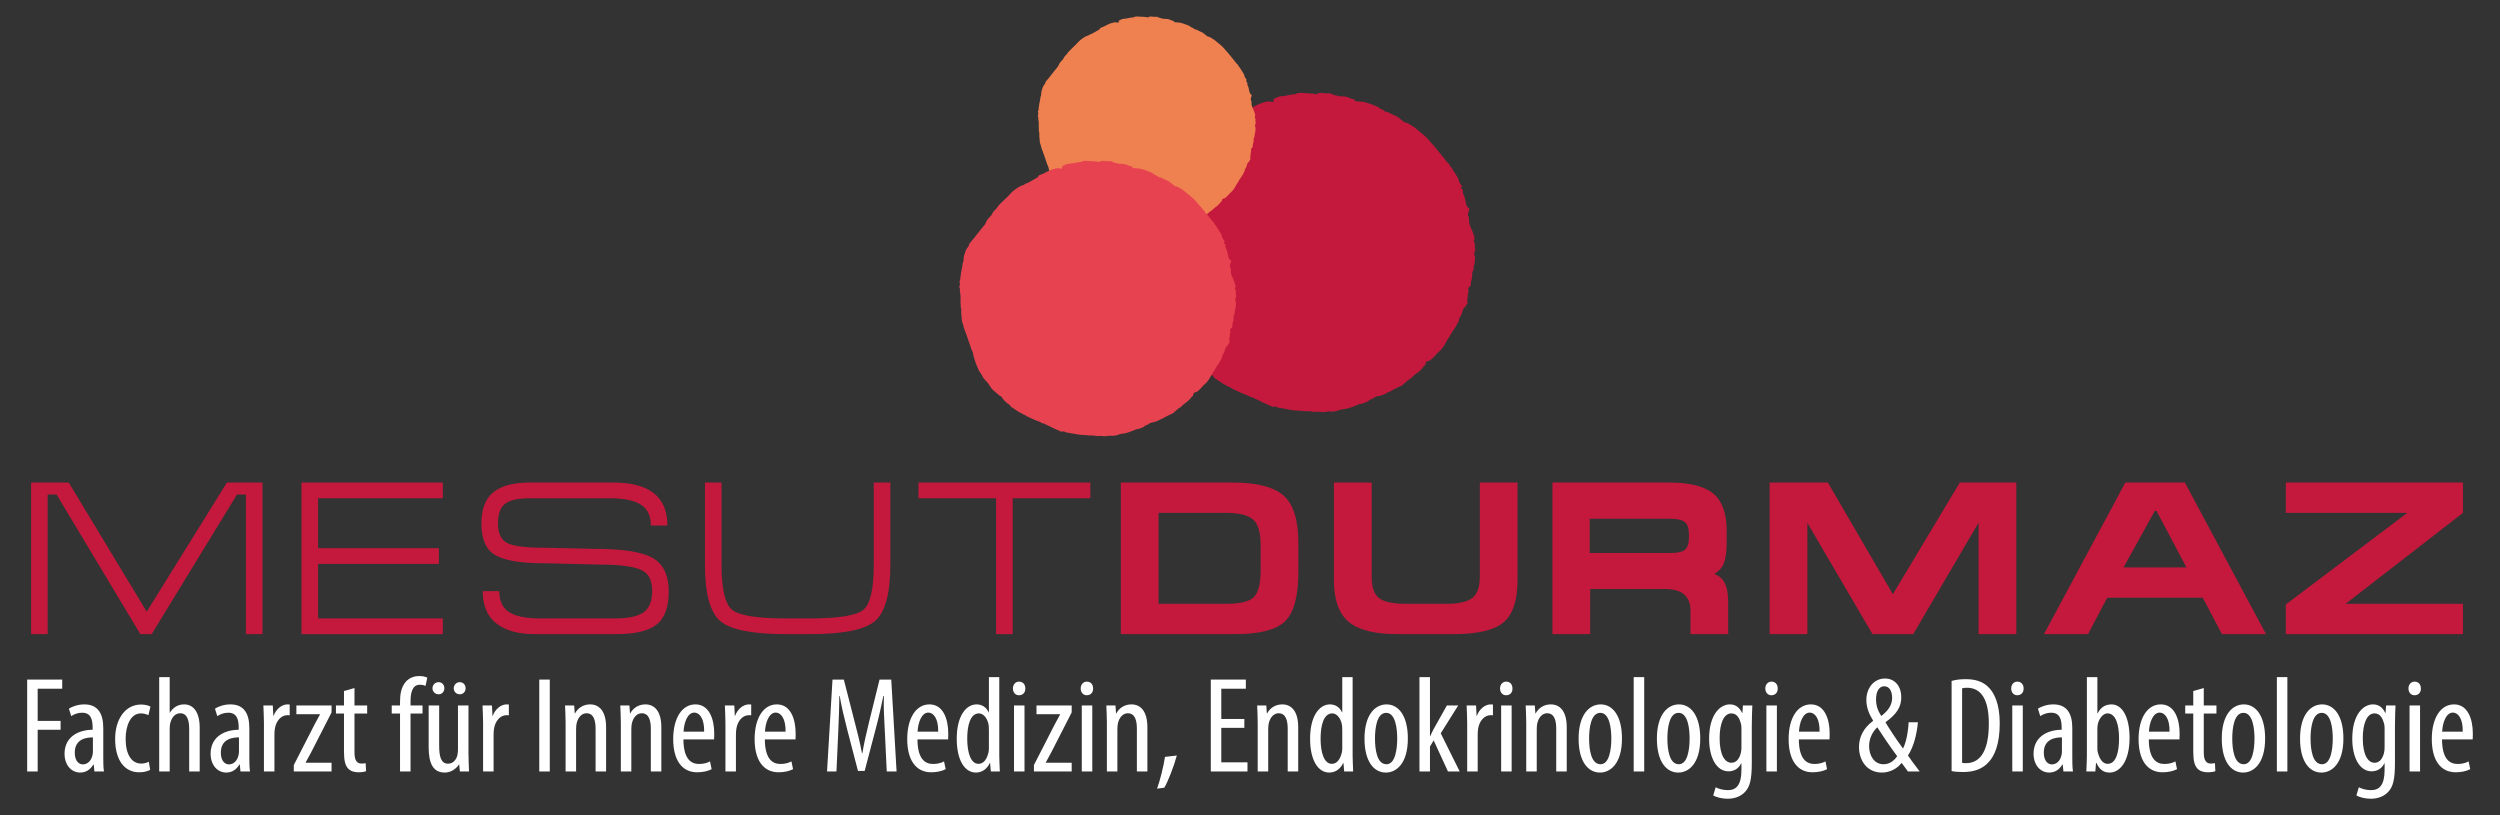 <?xml version="1.0" encoding="UTF-8"?>
<svg xmlns="http://www.w3.org/2000/svg" version="1.1" viewBox="0 0 460 150">
  <rect x="0" y="0" width="460" height="150" fill="#333333" stroke="none"/>
  <g>
    <g id="Ebene_1">
      <g>
        <path d="M239.208,17.093c-.27,0-.536.042-.792.22-.058.04-.135.05-.22.05-.038,0-.075-.002-.113-.004-.038-.002-.077-.004-.115-.004-.042,0-.083.002-.121.01-.516.089-1.03.202-1.546.29-.329.055-.673.04-.988.133-.341.103-.657.296-.996.454l.03.117c.046.282-.026.401-.232.401-.052,0-.115-.008-.185-.024-.179-.038-.371-.069-.556-.069-.085,0-.171.006-.254.024-.464.095-.929.234-1.367.415-.47.193-.911.456-1.367.681-.188.093-.383.177-.581.246-.256.089-.556.111-.603.47l-.085.095c-.268.161-.536.32-.808.472-.389.222-.774.45-1.171.657-.218.113-.462.175-.687.278-.091.042-.155.149-.246.187-.329.141-.687.226-.992.403-.429.248-.831.546-1.228.847-.238.181-.446.403-.657.617-.244.248-.47.512-.716.756-.327.325-.667.637-1,.956-.139.133-.27.272-.405.409-.155.153-.322.298-.458.464-.163.2-.28.439-.454.625-.331.355-.704.659-.901,1.139-.109.27-.331.506-.57.718-.254.228-.444.536-.629.829-.127.202-.163.47-.302.661-.296.403-.637.772-.951,1.161-.351.437-.693.883-1.04,1.322-.329.417-.633.861-1.002,1.238-.222.226-.419.423-.448.756-.01.109-.109.216-.179.316-.27.389-.554.768-.641,1.252-.03.167-.123.321-.169.488-.05.171-.06.351-.115.518-.095.28.056.573-.083.853-.085.177-.129.377-.169.572-.044.22-.048.45-.089.673-.073.397-.165.792-.242,1.191-.026.141-.022.288-.042.431-.026.179-.083.355-.091.536-.014.288.024.579-.191.827l.018.244c.026.163.119.345.073.484-.103.329-.212.637.014.956v.153c-.004.165-.054.345-.004.492.165.484.091.98.123,1.47.022.329-.042.667.01.986.067.403-.042.823.145,1.21l-.008.101c-.004.23-.02.462-.004.69.038.542.085,1.085.141,1.627.018.159.073.316.123.47.052.155.127.302.175.458.03.097.012.208.042.306.083.276.179.548.276.82.123.343.256.683.377,1.026.234.665.464,1.33.695,1.994.117.343.218.693.347,1.032.075.2.218.379.276.581.099.349.131.718.232,1.068.157.536.337,1.066.526,1.593.105.296.24.581.369.869.089.203.171.409.286.597.216.353.496.675.669,1.048.185.397.45.722.754,1.008.401.381.685.833.974,1.292.149.234.321.464.524.651.452.413.933.798,1.401,1.193l.125.077h.004c.204,0,.268.151.363.292.161.238.331.472.53.677.246.254.506.502.794.706.224.161.494.256.554.571l.081.064c.153.097.31.19.46.292.318.214.627.444.955.645.369.226.754.433,1.137.637.145.077.312.115.456.192.147.081.27.212.421.284.554.264,1.111.52,1.675.758.369.159.756.276,1.127.433.159.065.308.27.443.27h.016c.026-.004.052-.004.075-.004.308,0,.506.228.762.321.51.187.98.48,1.472.716.26.125.532.218.794.337.31.139.609.298.925.425.012.006.028.008.042.008.071,0,.163-.05.242-.063.067-.01.139-.03.204-.03.026,0,.05.002.071.01.119.044.216.175.335.196.724.137,1.453.256,2.181.379.32.054.637.125.957.155.462.042.927.05,1.387.081.195.014.393.079.581.079.032,0,.062-.002.093-.006.115-.016.23-.022.345-.022.454,0,.897.101,1.345.151.018.002.034.002.05.002.067,0,.135-.012.204-.026.067-.012.137-.026.204-.026h.02c.329.016.659.077.986.077h.056c.357-.008.712-.097,1.07-.121.026-.002.05-.004.073-.004.087,0,.173.01.26.02.085.008.173.018.258.018.03,0,.06-.002.089-.004.3-.026.601-.083.895-.155.179-.044.341-.169.522-.204.46-.093.935-.119,1.385-.238.494-.131.972-.331,1.455-.512.254-.095.498-.224.754-.316.032-.012.067-.014.103-.014.024,0,.048.002.071.002.024.002.05.004.071.004.036,0,.069-.004.099-.014.341-.109.679-.238,1.014-.367l.161-.129c.137-.099.266-.21.415-.288.22-.115.508-.153.671-.317.226-.23.51-.25.768-.302.526-.107,1.024-.256,1.48-.542.125-.077.262-.137.399-.198.135-.059.278-.101.411-.167.127-.063.24-.155.365-.224.198-.107.401-.204.601-.306.183-.093.363-.188.548-.274.151-.067.323-.099.46-.187.173-.109.321-.256.476-.391.2-.177.397-.359.599-.534l.224-.169c.167-.109.349-.2.5-.327.2-.171.367-.381.57-.548.28-.23.593-.419.867-.653.234-.198.441-.435.651-.663.117-.129.191-.347.327-.397.26-.095.2-.304.232-.464.05-.256.204-.347.431-.391.468-.093.756-.452,1.078-.756.216-.204.391-.45.593-.671.085-.095.194-.167.288-.252.139-.127.284-.248.405-.391.194-.228.393-.458.552-.712.276-.439.516-.899.778-1.343.079-.135.189-.254.268-.389.141-.236.256-.49.403-.722.206-.321.443-.623.649-.945.145-.226.258-.474.393-.708.159-.278.337-.546.341-.889.002-.107.056-.232.127-.314.274-.308.355-.69.46-1.072.065-.24.198-.464.308-.693l.077-.058c.032.008.06.01.083.01.171,0,.153-.153.159-.294l.063-.135c.32-.163.254-.439.222-.71-.014-.131-.056-.282-.01-.391.185-.448.014-.951.234-1.393.044-.085.004-.228-.032-.331-.085-.246-.018-.375.204-.502.107-.063.21-.206.234-.327.046-.23-.01-.482.052-.702.105-.383.244-.75.218-1.165-.014-.23-.022-.536.107-.685.286-.329.058-.714.212-1.052.113-.244.133-.54.153-.816.024-.308.079-.647-.018-.925-.109-.309-.129-.56.008-.851.069-.149.161-.379.095-.484-.143-.232-.091-.437-.056-.663l-.016-.21c-.048-.32-.373-.625-.044-.968l-.008-.179c-.175-.524-.312-1.064-.542-1.56-.187-.405-.415-.782-.443-1.238-.018-.302-.034-.603-.063-.905l-.091-.25c-.036-.139-.111-.288-.085-.417.05-.258.155-.506.236-.76.067-.214-.022-.353-.21-.452l-.175-.161c-.099-.26-.218-.5-.26-.8-.073-.56-.242-1.111-.486-1.635-.058-.123-.054-.288-.04-.431.016-.183.014-.32-.206-.387-.191-.058-.204-.196-.046-.313.133-.097.099-.179.022-.288-.258-.355-.52-.704-.589-1.163-.028-.175-.133-.343-.226-.5-.177-.298-.373-.585-.558-.881-.149-.236-.286-.48-.443-.712-.111-.161-.318-.29-.355-.46-.058-.264-.238-.375-.409-.52l-.123-.131c-.179-.234-.351-.474-.536-.704-.206-.258-.429-.504-.639-.76-.359-.441-.71-.887-1.072-1.328-.145-.175-.306-.337-.456-.508-.365-.411-.708-.845-1.099-1.232-.369-.367-.786-.685-1.185-1.02-.337-.284-.671-.573-1.026-.835-.28-.208-.585-.383-.887-.56-.179-.103-.369-.242-.562-.258-.429-.04-.671-.333-.962-.576-.246-.204-.502-.403-.772-.575-.183-.115-.391-.196-.597-.27-.516-.181-.937-.603-1.52-.623l-.115-.059c-.216-.31-.603-.327-.883-.524-.171-.121-.337-.248-.443-.325-.357-.147-.655-.284-.962-.391-.502-.175-1.004-.373-1.522-.48-.482-.099-.986-.087-1.48-.131l-.157-.083c-.137-.296-.411-.343-.683-.405-.109-.024-.23-.042-.32-.101-.399-.264-.863-.286-1.308-.331-.032-.002-.063-.004-.095-.004-.062,0-.121.004-.183.01-.06.004-.121.008-.181.008-.125,0-.248-.018-.369-.097l-.177-.026c-.109-.02-.22-.03-.322-.067-.236-.089-.498-.075-.716-.264-.125-.109-.365-.095-.556-.109-.03-.002-.06-.004-.087-.004-.062,0-.121.004-.183.008-.06.004-.121.008-.181.008-.056,0-.109-.004-.163-.014-.248-.04-.494-.075-.736-.075-.323,0-.641.062-.947.252l-.242-.028-.183-.091c-.667-.042-1.335-.075-2.002-.111-.175-.008-.347-.026-.52-.026" fill="#c5183d"></path>
        <path d="M209.159,3.031c-.185,0-.363.028-.538.149-.04.028-.091.034-.149.034-.026,0-.052,0-.077-.002-.026,0-.052-.002-.077-.002-.03,0-.058.002-.083.006-.351.059-.698.137-1.05.196-.222.038-.456.028-.671.091-.232.07-.446.2-.677.308l.02.079c.034.191-.016.272-.155.272-.038,0-.079-.006-.127-.016-.121-.026-.25-.048-.377-.048-.058,0-.117.006-.173.016-.316.065-.629.161-.929.282-.318.131-.617.31-.927.462-.129.063-.26.121-.395.167-.175.062-.377.077-.409.32l-.06.065c-.181.109-.363.216-.548.322-.264.151-.526.306-.796.444-.147.077-.314.119-.466.188l-.167.127c-.222.095-.464.155-.673.274-.292.169-.566.371-.833.575-.163.123-.304.274-.446.419-.167.167-.319.347-.486.514-.222.22-.452.431-.679.647-.095.091-.185.187-.276.278-.103.105-.218.203-.312.318-.109.135-.189.298-.308.423-.226.242-.478.446-.611.774-.075.183-.226.343-.387.488-.173.153-.302.363-.427.562-.087.139-.111.319-.206.448-.198.274-.431.524-.645.79-.238.296-.468.597-.704.897-.224.284-.431.583-.681.839-.151.155-.284.288-.306.514l-.121.214c-.183.264-.375.52-.435.849-.02.113-.083.218-.115.331-.032.115-.04.24-.077.353-.063.188.038.389-.056.577-.06.119-.089.256-.115.389-.03.151-.034.306-.061.456-.05.27-.111.538-.163.808-.018.095-.016.194-.03.292-.018.123-.056.242-.062.365-.01.196.016.393-.129.561l.012.165c.018.111.079.234.05.329-.069.224-.143.433.01.649v.103c-.004.113-.038.236-.004.335.113.327.063.665.085.998.014.222-.03.452.006.671.046.272-.028.558.099.82l-.006.069c-.002.157-.014.314-.004.468.026.369.058.738.097,1.105.012.107.048.214.083.32.034.105.087.204.119.312l.028.206c.056.187.121.371.187.556.083.234.173.464.256.699.159.45.316.901.47,1.353.081.232.149.47.236.7.052.135.149.256.189.395.067.236.089.486.157.722.107.365.23.724.357,1.084.071.2.163.395.25.589.062.137.117.278.195.405.147.24.337.458.454.712.125.27.306.49.512.685.272.258.464.565.661.877.101.159.218.316.357.443.306.28.631.54.951.808l.085.054h.002c.139,0,.183.101.246.198.109.161.224.32.359.458.167.173.345.341.54.48.151.109.335.173.375.389l.056.042c.105.066.21.129.312.198.216.145.427.302.649.439.25.153.512.292.772.431.099.054.212.079.31.133.101.054.183.143.286.193.377.179.754.351,1.137.514.252.107.514.187.764.292.109.046.21.185.302.185h.01c.018-.002.036-.004.054-.004.206,0,.343.157.516.218.345.127.665.327,1,.488.175.085.361.149.538.228.21.093.415.202.627.29l.194-.038.187-.014.228.133c.492.093.986.173,1.48.256.216.038.431.085.649.105.314.03.629.034.943.056.131.01.266.054.395.054.02,0,.042,0,.062-.004.079-.01.157-.014.236-.014.308,0,.607.069.913.101.012.002.022.002.034.002.046,0,.091-.008.137-.018.046-.008.091-.016.137-.016h.016c.224.01.446.052.669.052h.038c.244-.006.484-.066.728-.083.016,0,.032-.002.05-.002.058,0,.117.008.175.014.06.006.117.012.177.012.02,0,.04-.002.06-.002.204-.018.409-.058.609-.105.121-.03.23-.115.353-.139.312-.063.635-.081.941-.163.335-.089.661-.224.986-.347.175-.063.339-.151.514-.212l.234-.016c.232-.075.46-.161.687-.248l.111-.089c.091-.067.181-.143.28-.195.151-.077.345-.103.456-.216.153-.157.347-.171.52-.204.357-.073.696-.175,1.006-.367.085-.054.179-.095.27-.135.091-.042.19-.07.28-.113.085-.044.163-.107.248-.153.135-.073.272-.139.409-.208.123-.062.244-.127.371-.185.103-.048.22-.067.312-.127.117-.074.218-.175.324-.266.137-.119.27-.242.407-.363l.153-.113c.113-.075.236-.137.339-.222.137-.115.25-.26.387-.371.191-.157.403-.286.589-.444.159-.135.3-.294.441-.448.081-.089.129-.236.224-.272.175-.064.135-.204.155-.314.036-.175.141-.236.294-.266.318-.064.514-.308.73-.512.149-.139.266-.308.403-.456l.196-.171c.093-.087.192-.169.274-.266.133-.155.268-.312.377-.484.185-.298.349-.609.526-.911.056-.093.129-.173.183-.264.095-.161.173-.333.274-.492.139-.216.3-.423.441-.639.099-.155.175-.324.266-.482.109-.189.228-.369.232-.603l.085-.212c.187-.21.242-.468.312-.728.046-.163.137-.314.21-.47l.054-.038c.022.004.04.006.056.006.117,0,.103-.103.107-.2l.044-.089c.216-.111.173-.3.153-.484-.01-.087-.04-.191-.008-.266.125-.304.008-.645.159-.944l-.022-.226c-.058-.165-.012-.254.139-.339l.159-.222c.032-.155-.008-.327.034-.476.073-.262.167-.51.151-.792-.01-.155-.016-.363.071-.464.194-.224.04-.484.145-.714.075-.165.089-.365.103-.554.016-.208.054-.439-.012-.627-.073-.21-.087-.381.004-.577.048-.103.111-.258.065-.329-.097-.157-.062-.298-.038-.45l-.01-.141c-.034-.218-.254-.427-.03-.659l-.006-.121c-.117-.355-.212-.722-.369-1.06-.127-.274-.28-.53-.3-.839-.012-.206-.022-.411-.042-.615l-.062-.171c-.026-.093-.077-.195-.06-.282.034-.175.105-.343.161-.516.046-.145-.014-.24-.143-.308l-.119-.109c-.067-.177-.149-.339-.175-.542-.052-.381-.167-.756-.331-1.111-.04-.083-.036-.195-.028-.292.012-.125.01-.216-.139-.262-.129-.04-.139-.135-.032-.214.091-.065.068-.121.014-.194-.173-.242-.351-.478-.399-.79-.018-.119-.089-.232-.153-.339-.121-.202-.254-.397-.379-.597-.101-.161-.195-.327-.302-.484-.073-.109-.214-.196-.24-.314-.04-.179-.161-.254-.278-.351l-.083-.089c-.121-.161-.238-.324-.363-.478-.141-.177-.292-.343-.433-.518-.244-.298-.484-.601-.728-.899-.099-.119-.208-.23-.312-.345-.248-.28-.48-.575-.746-.837-.25-.248-.532-.464-.804-.69-.228-.195-.454-.391-.697-.569-.19-.141-.397-.26-.601-.379-.121-.071-.25-.163-.383-.175-.29-.028-.454-.226-.651-.391-.169-.139-.341-.274-.526-.391-.123-.077-.264-.135-.405-.183-.351-.123-.635-.411-1.032-.423l-.079-.042c-.145-.21-.409-.222-.597-.355-.117-.083-.23-.169-.302-.22-.242-.101-.444-.193-.653-.266-.341-.119-.681-.254-1.034-.325-.327-.067-.669-.059-1.004-.089l-.107-.058c-.093-.2-.28-.232-.464-.274l-.216-.07c-.27-.179-.585-.194-.887-.224-.022-.002-.044-.002-.066-.002-.04,0-.081.002-.123.006-.042.002-.081.006-.123.006-.085,0-.169-.014-.25-.066l-.121-.018-.218-.048c-.159-.06-.337-.05-.484-.179-.085-.073-.25-.066-.379-.073-.02-.002-.038-.002-.058-.002-.042,0-.083.002-.125.004-.042.002-.081.006-.123.006-.038,0-.073-.002-.109-.008-.169-.03-.337-.054-.502-.054-.218,0-.433.044-.641.173l-.165-.02-.123-.062c-.454-.028-.907-.052-1.359-.075-.119-.006-.236-.018-.353-.018" fill="#ef8050"></path>
        <path d="M199.64,29.598c-.232,0-.462.036-.683.188-.05.036-.117.044-.191.044-.032,0-.063-.002-.097-.002-.032-.002-.065-.004-.097-.004-.036,0-.071.002-.105.008-.446.077-.889.175-1.335.25-.282.048-.579.034-.851.115-.296.089-.568.254-.861.391l.026.101c.042.244-.022.347-.198.347-.046,0-.099-.008-.161-.022-.155-.032-.319-.059-.478-.059-.075,0-.149.006-.22.02-.401.083-.8.203-1.179.359-.407.165-.786.393-1.181.587-.161.079-.329.153-.5.21-.222.077-.48.097-.52.407l-.075.081c-.23.139-.462.276-.697.409-.335.192-.667.389-1.01.565-.189.097-.399.153-.593.24l-.212.161c-.284.123-.591.196-.855.349-.369.214-.718.47-1.06.73-.204.157-.385.347-.568.534-.21.212-.405.441-.617.651-.282.28-.575.55-.863.826-.119.113-.232.234-.349.351-.133.135-.276.258-.395.403-.141.171-.242.377-.391.538-.288.306-.611.569-.78.982-.093.234-.286.437-.49.621-.218.196-.383.46-.544.714-.109.177-.139.405-.26.572-.254.347-.55.665-.82,1.002-.304.375-.597.76-.897,1.139-.284.361-.546.742-.865,1.07-.191.195-.361.363-.387.651-.008.095-.095.187-.155.272-.232.335-.476.663-.552,1.081-.026.145-.105.278-.147.421-.042.147-.05.304-.099.448-.081.24.05.494-.069.736-.075.151-.113.323-.147.492-.038.191-.042.389-.077.579-.064.343-.143.685-.208,1.028-.022.121-.018.248-.036.371-.024.155-.071.308-.079.462-.012.25.022.5-.165.714l.016.21c.024.141.101.298.064.419-.089.284-.183.55.012.824v.131c-.004.143-.048.3-.004.427.143.417.079.845.107,1.268.018.284-.038.575.008.851.058.347-.036.71.125,1.044l-.006.089c-.004.196-.018.397-.006.593.034.468.075.937.123,1.405.016.137.063.272.107.405.044.135.109.262.151.397l.034.262c.073.238.157.474.24.708.105.296.22.589.323.885.202.573.403,1.147.599,1.722.103.296.19.595.3.889.065.173.189.325.238.502.085.302.115.619.202.919.133.464.29.921.452,1.375.089.256.208.502.318.75.077.175.149.353.248.516.187.306.429.581.575.903.159.345.389.625.651.871.347.327.591.72.841,1.115.129.2.276.401.452.562.391.355.804.687,1.209,1.028l.107.067h.004c.177,0,.232.129.314.252.137.204.286.407.456.583.212.22.437.433.685.609.193.139.427.22.478.494l.071.054c.131.083.266.165.395.252.276.185.542.385.823.556.32.196.651.373.982.55.125.067.268.099.393.167.129.071.234.185.365.246.476.226.958.446,1.443.655.32.135.653.236.972.371.137.058.266.234.383.234.004,0,.008,0,.012-.002.024-.002.046-.004.068-.004.266,0,.437.198.657.278.441.161.845.415,1.27.619.224.107.458.189.685.29.268.121.528.258.798.369l.246-.05.238-.018c.103.038.185.151.288.171.625.119,1.254.22,1.881.327.276.046.55.107.827.133.397.036.798.042,1.197.069.167.012.337.07.502.07.026,0,.054-.002.079-.006.099-.012.198-.018.298-.018.393,0,.774.087,1.161.129.016.002.03.002.044.002.058,0,.117-.01.175-.022.06-.012.119-.022.177-.022h.018c.284.012.566.067.849.067.016,0,.034-.002.05-.002.308-.006.615-.083.923-.105.022,0,.042-.002.062-.002.075,0,.149.008.224.016.075.008.149.016.224.016.026,0,.052,0,.077-.004.258-.022.518-.071.772-.133.155-.038.296-.145.45-.177.397-.079.806-.103,1.195-.204.427-.113.839-.286,1.254-.443.22-.081.431-.192.653-.272.028-.01.058-.012.089-.012.02,0,.04.002.062.002.02.002.042.002.061.002.03,0,.06-.002.085-.01.294-.095.585-.204.873-.317l.139-.111c.119-.085.23-.181.357-.248.193-.099.439-.131.579-.274.196-.198.441-.216.663-.26.454-.093.883-.222,1.278-.468.107-.067.226-.119.343-.171.117-.052.24-.087.355-.143.109-.056.206-.135.314-.195.173-.091.347-.177.52-.264.159-.079.314-.163.472-.236.131-.058.28-.085.397-.161.149-.093.278-.222.411-.337.173-.153.343-.31.518-.46l.193-.145c.145-.095.302-.175.433-.284.173-.147.318-.329.492-.472.24-.198.51-.361.748-.564.202-.171.379-.373.56-.571.101-.111.165-.3.284-.343.224-.081.173-.262.198-.399.044-.22.179-.3.373-.339.403-.079.653-.389.929-.651.187-.177.339-.389.514-.579l.248-.218c.119-.109.244-.214.347-.335.169-.198.341-.397.478-.615.236-.379.444-.776.671-1.161.067-.115.163-.216.232-.333.119-.204.218-.425.345-.623.179-.278.383-.538.56-.815.127-.195.222-.409.339-.611.139-.24.292-.47.296-.768,0-.091.048-.2.109-.268.236-.268.306-.597.397-.925.056-.21.173-.401.266-.599l.065-.05c.028.006.052.01.073.01.147,0,.131-.133.137-.254l.054-.117c.276-.141.22-.379.193-.613-.012-.113-.048-.242-.008-.337.159-.387.01-.82.202-1.203.036-.073.002-.196-.028-.286-.073-.21-.016-.324.175-.433.093-.054.183-.177.204-.282.038-.198-.012-.415.042-.607.093-.329.212-.647.191-1.004-.014-.199-.02-.462.091-.591.248-.284.052-.615.185-.907.097-.21.113-.464.131-.702.02-.268.068-.56-.016-.8-.093-.266-.111-.482.006-.734.061-.129.141-.327.083-.417-.123-.2-.077-.377-.048-.571l-.014-.183c-.042-.276-.321-.54-.038-.835l-.006-.155c-.151-.451-.27-.917-.468-1.345-.163-.347-.357-.675-.381-1.068-.016-.26-.03-.522-.056-.782l-.077-.214c-.034-.119-.097-.248-.075-.359.042-.224.135-.438.204-.657.058-.184-.018-.304-.183-.391l-.151-.139c-.085-.224-.189-.431-.222-.689-.064-.482-.21-.959-.421-1.411-.05-.107-.046-.248-.036-.371.014-.159.014-.276-.177-.335-.163-.05-.177-.169-.04-.27.115-.083.085-.153.02-.248-.222-.308-.448-.609-.51-1.004-.022-.151-.113-.296-.194-.431-.153-.258-.322-.506-.48-.76-.129-.204-.246-.415-.383-.615-.095-.139-.274-.25-.306-.397-.05-.228-.204-.324-.353-.448l-.105-.115c-.155-.2-.304-.409-.462-.607-.179-.222-.371-.435-.552-.655-.31-.381-.613-.766-.925-1.145-.125-.151-.264-.292-.395-.439-.316-.355-.611-.73-.949-1.064-.317-.316-.677-.589-1.02-.879-.292-.244-.579-.496-.885-.722-.242-.179-.506-.329-.766-.482-.155-.089-.318-.208-.486-.222-.369-.034-.577-.288-.829-.496-.212-.177-.433-.347-.665-.496-.159-.099-.337-.171-.516-.232-.446-.159-.808-.522-1.312-.538l-.099-.052c-.187-.268-.52-.284-.762-.454-.147-.103-.292-.212-.381-.28-.31-.125-.566-.244-.831-.337-.433-.151-.865-.321-1.314-.413-.415-.085-.851-.075-1.276-.113l-.135-.071c-.119-.256-.355-.298-.591-.349-.093-.022-.196-.038-.274-.089-.345-.226-.744-.246-1.129-.284-.028-.004-.054-.004-.081-.004-.052,0-.105.004-.157.008-.054.004-.105.006-.157.006-.109,0-.214-.016-.318-.083l-.155-.022c-.091-.018-.188-.026-.278-.058-.202-.077-.427-.066-.617-.228-.107-.093-.314-.083-.478-.095-.026-.002-.052-.002-.075-.002-.054,0-.105.002-.157.006-.054.004-.105.006-.157.006-.048,0-.095-.002-.141-.01-.214-.036-.427-.065-.635-.065-.28,0-.552.054-.816.216l-.21-.024-.157-.077c-.575-.038-1.153-.066-1.728-.097-.151-.008-.3-.022-.448-.022" fill="#e7424f"></path>
        <polygon points="48.295 88.79 41.751 88.79 26.997 112.553 12.648 88.79 5.721 88.79 5.721 116.678 8.769 116.678 8.769 90.997 10.414 90.997 25.824 116.678 27.91 116.678 43.6 90.997 45.245 90.997 45.245 116.678 48.295 116.678 48.295 88.79" fill="#c5183d"></polygon>
        <polygon points="81.48 88.79 55.477 88.79 55.477 116.678 81.48 116.678 81.48 113.789 58.527 113.789 58.527 103.758 80.758 103.758 80.758 100.869 58.527 100.869 58.527 91.679 81.48 91.679 81.48 88.79" fill="#c5183d"></polygon>
        <path d="M112.859,88.79h-15.327c-3.05,0-5.304.597-6.763,1.79-1.459,1.195-2.187,3.092-2.187,5.693,0,2.711.708,4.574,2.127,5.594,1.631,1.181,4.735,1.77,9.309,1.77l10.233.242c3.959,0,6.62.373,7.985,1.123,1.177.641,1.766,1.885,1.766,3.731,0,1.875-.53,3.185-1.586,3.933-1.058.75-2.776,1.123-5.157,1.123h-13.883c-2.784,0-4.762-.441-5.939-1.324-1.044-.776-1.566-2.006-1.566-3.693h-3.05c0,2.649.835,4.63,2.508,5.939,1.671,1.312,4.018,1.967,7.043,1.967h15.048c3.451,0,5.919-.587,7.404-1.766,1.484-1.175,2.228-3.209,2.228-6.098,0-2.915-.958-4.949-2.871-6.1-1.911-1.149-5.503-1.727-10.773-1.727l-9.029-.198c-3.665,0-6.038-.304-7.122-.909-1.083-.603-1.625-1.794-1.625-3.566,0-1.611.373-2.768,1.123-3.467.855-.778,2.407-1.169,4.655-1.169h14.805c2.756,0,4.737.444,5.939,1.336,1.07.782,1.605,2.008,1.605,3.681h3.05c0-5.271-3.318-7.906-9.952-7.906" fill="#c5183d"></path>
        <path d="M163.822,88.79h-3.05v15.137c0,4.457-.635,7.213-1.903,8.273-1.27,1.06-4.548,1.59-9.837,1.59h-4.489c-5.29,0-8.574-.536-9.858-1.609-1.282-1.074-1.923-3.824-1.923-8.253v-15.137h-3.05v15.111c0,5.302.937,8.759,2.81,10.366s5.886,2.411,12.037,2.411h4.536c6.098,0,10.077-.81,11.938-2.431,1.857-1.621,2.788-5.07,2.788-10.347v-15.111h.001Z" fill="#c5183d"></path>
        <polygon points="200.618 88.79 168.997 88.79 168.997 91.679 183.283 91.679 183.283 116.678 186.333 116.678 186.333 91.679 200.618 91.679 200.618 88.79" fill="#c5183d"></polygon>
        <path d="M225.644,111.102c2.548,0,4.237-.415,5.068-1.242.829-.827,1.246-2.468,1.246-4.923v-4.645c0-2.215-.417-3.735-1.246-4.562-.913-.907-2.602-1.361-5.068-1.361h-12.466v16.734h12.466ZM226.741,88.79c4.52,0,7.678.81,9.469,2.429,1.792,1.617,2.689,4.501,2.689,8.646v5.378c0,4.441-.81,7.457-2.427,9.049-1.621,1.591-4.663,2.387-9.128,2.387h-21.108v-27.888h20.505Z" fill="#c5183d"></path>
        <path d="M252.383,88.79v17.328c0,1.929.454,3.24,1.363,3.939.909.697,2.554,1.046,4.935,1.046h7.505c2.246,0,3.826-.363,4.735-1.085.909-.724,1.365-2.038,1.365-3.939v-17.288h6.941v17.963c0,3.697-.849,6.277-2.548,7.737-1.701,1.461-4.782,2.189-9.249,2.189h-10.273c-4.227,0-7.237-.762-9.029-2.29s-2.689-4.072-2.689-7.636v-17.963h6.944Z" fill="#c5183d"></path>
        <path d="M310.767,98.923v-.564c0-1.103-.246-1.863-.742-2.282-.496-.417-1.397-.625-2.709-.625h-14.805v6.298h14.966c1.23,0,2.088-.2,2.568-.605.482-.403.722-1.143.722-2.222M317.99,110.901v5.778h-6.941v-4.334c0-2.649-1.582-3.975-4.745-3.975h-13.714v8.309h-6.941v-27.888h21.507c3.772,0,6.475.685,8.106,2.05,1.631,1.369,2.449,3.661,2.449,6.878v1.931c0,1.665-.155,2.937-.462,3.822-.308.887-.915,1.595-1.826,2.133.855.294,1.498.849,1.925,1.665.429.816.643,2.026.643,3.631" fill="#c5183d"></path>
        <polygon points="325.615 88.79 336.329 88.79 348.287 109.336 360.606 88.79 371 88.79 371 116.678 364.057 116.678 364.057 96.174 352.033 116.678 344.54 116.678 332.557 96.214 332.557 116.678 325.615 116.678 325.615 88.79" fill="#c5183d"></polygon>
        <path d="M396.801,94.007h-.321l-5.739,10.392h11.557l-5.497-10.392h0ZM391.062,88.79h10.954l14.928,27.888h-8.106l-3.53-6.701h-17.578l-3.53,6.701h-8.106l14.968-27.888h0Z" fill="#c5183d"></path>
        <polygon points="453.18 88.79 453.18 94.368 431.59 111.102 453.18 111.102 453.18 116.678 420.594 116.678 420.594 111.221 442.946 94.368 420.594 94.368 420.594 88.79 453.18 88.79" fill="#c5183d"></polygon>
      </g>
      <g>
        <polygon points="5 125.042 11.447 125.042 11.447 126.723 6.931 126.723 6.931 132.644 11.148 132.644 11.148 134.275 6.931 134.275 6.931 141.951 5 141.951 5 125.042" fill="#fff"></polygon>
        <path d="M17.095,135.678c-1.004,0-3.338.177-3.338,2.81,0,1.582.804,2.159,1.48,2.159.853,0,1.582-.629,1.808-1.832.05-.226.05-.478.05-.679v-2.459h0ZM17.37,141.951l-.125-1.28h-.075c-.528.929-1.379,1.48-2.409,1.48-1.631,0-2.885-1.379-2.885-3.461,0-3.036,2.433-4.391,5.169-4.415v-.377c0-1.631-.403-2.76-1.933-2.76-.752,0-1.431.25-2.006.627l-.427-1.355c.502-.375,1.629-.802,2.834-.802,2.435,0,3.489,1.605,3.489,4.34v5.243c0,.929,0,1.982.125,2.76h-1.757Z" fill="#fff"></path>
        <path d="M27.633,141.65c-.427.252-1.155.452-2.006.452-2.659,0-4.441-2.133-4.441-6.148,0-3.487,1.756-6.322,4.792-6.322.651,0,1.353.177,1.705.377l-.375,1.582c-.252-.127-.754-.327-1.381-.327-1.931,0-2.81,2.308-2.81,4.691,0,2.836,1.08,4.542,2.861,4.542.526,0,.952-.127,1.403-.327l.252,1.48h0Z" fill="#fff"></path>
        <path d="M29.291,124.591h1.931v6.523h.052c.25-.427.627-.804,1.002-1.054.452-.276.929-.452,1.631-.452,1.53,0,2.836,1.23,2.836,4.29v8.053h-1.933v-7.826c0-1.48-.325-2.885-1.629-2.885-.905,0-1.582.653-1.883,1.933-.05.276-.075.627-.075.927v7.852h-1.931v-17.361Z" fill="#fff"></path>
        <path d="M43.97,135.678c-1.004,0-3.338.177-3.338,2.81,0,1.582.804,2.159,1.48,2.159.853,0,1.582-.629,1.806-1.832.052-.226.052-.478.052-.679v-2.459h0ZM44.246,141.951l-.125-1.28h-.075c-.528.929-1.381,1.48-2.409,1.48-1.631,0-2.885-1.379-2.885-3.461,0-3.036,2.433-4.391,5.167-4.415v-.377c0-1.631-.401-2.76-1.931-2.76-.752,0-1.431.25-2.006.627l-.427-1.355c.502-.375,1.629-.802,2.834-.802,2.435,0,3.489,1.605,3.489,4.34v5.243c0,.929,0,1.982.125,2.76h-1.757Z" fill="#fff"></path>
        <path d="M48.563,132.944c0-1.03-.075-2.232-.101-3.135h1.732l.099,1.907h.05c.403-1.155,1.431-2.109,2.56-2.109.151,0,.276.026.401.026v1.982c-.125-.026-.25-.026-.401-.026-1.228,0-2.133,1.129-2.334,2.534-.05.325-.075.702-.075,1.103v6.725h-1.931s0-9.007,0-9.007Z" fill="#fff"></path>
        <path d="M54.058,140.771l3.838-7.501c.327-.627.702-1.254.978-1.806v-.052h-4.34v-1.605h6.473v1.28l-3.788,7.402c-.325.627-.702,1.254-.978,1.806v.05h4.766v1.605h-6.949v-1.179h0Z" fill="#fff"></path>
        <path d="M65.224,126.597v3.211h2.334v1.48h-2.334v7.201c0,1.58.577,2.006,1.28,2.006.302,0,.552-.024.778-.075l.073,1.48c-.349.125-.802.2-1.429.2-.752,0-1.431-.2-1.907-.726-.476-.554-.726-1.381-.726-3.062v-7.025h-1.48v-1.48h1.48v-2.659l1.931-.552h0Z" fill="#fff"></path>
        <path d="M73.606,141.951v-10.662h-1.53v-1.48h1.53v-.728c0-1.304.2-2.659,1.08-3.661.702-.778,1.681-1.03,2.433-1.03.653,0,1.153.127,1.504.302l-.325,1.506c-.226-.101-.552-.202-1.054-.202-1.379,0-1.707,1.48-1.707,3.062v.752h2.209v1.48h-2.209v10.662h-1.931Z" fill="#fff"></path>
        <path d="M83.491,126.648c0-.653.502-1.129,1.105-1.129s1.078.452,1.078,1.129c0,.627-.45,1.103-1.078,1.103s-1.105-.476-1.105-1.103M79.577,126.648c0-.653.502-1.129,1.129-1.129.603,0,1.054.452,1.054,1.129,0,.627-.45,1.103-1.054,1.103-.627,0-1.129-.476-1.129-1.103M86.201,138.639c0,1.355.075,2.409.099,3.312h-1.681l-.125-1.28h-.05c-.377.603-1.306,1.48-2.609,1.48-2.133,0-2.961-1.655-2.961-4.665v-7.678h1.933v7.4c0,1.907.3,3.312,1.631,3.312,1.127,0,1.629-1.054,1.73-1.605.075-.325.099-.702.099-1.103v-8.003h1.933v8.831h.001Z" fill="#fff"></path>
        <path d="M88.888,132.944c0-1.03-.075-2.232-.101-3.135h1.732l.099,1.907h.05c.403-1.155,1.431-2.109,2.56-2.109.151,0,.276.026.401.026v1.982c-.125-.026-.25-.026-.401-.026-1.228,0-2.133,1.129-2.334,2.534-.05.325-.075.702-.075,1.103v6.725h-1.931s0-9.007,0-9.007Z" fill="#fff"></path>
        <rect x="99.226" y="125.043" width="1.933" height="16.909" fill="#fff"></rect>
        <path d="M104.069,132.944c0-1.431-.075-2.157-.101-3.135h1.681l.101,1.455h.05c.528-.978,1.506-1.657,2.786-1.657,1.681,0,2.935,1.256,2.935,4.191v8.154h-1.933v-7.828c0-1.429-.276-2.885-1.681-2.885-.802,0-1.58.677-1.832,1.982-.05.302-.075.677-.075,1.08v7.652h-1.931v-9.009Z" fill="#fff"></path>
        <path d="M114.233,132.944c0-1.431-.075-2.157-.101-3.135h1.681l.101,1.455h.05c.528-.978,1.506-1.657,2.784-1.657,1.683,0,2.937,1.256,2.937,4.191v8.154h-1.933v-7.828c0-1.429-.276-2.885-1.681-2.885-.802,0-1.58.677-1.832,1.982-.05.302-.075.677-.075,1.08v7.652h-1.931v-9.009Z" fill="#fff"></path>
        <path d="M129.564,134.624c.05-2.433-.879-3.51-1.808-3.51-1.254,0-1.905,1.855-1.98,3.51h3.788ZM125.75,136.055c.026,3.713,1.48,4.516,2.885,4.516.828,0,1.53-.2,2.006-.478l.302,1.431c-.677.377-1.707.577-2.659.577-2.911,0-4.415-2.383-4.415-6.096,0-3.939,1.655-6.398,4.09-6.398,2.482,0,3.461,2.609,3.461,5.37,0,.451,0,.778-.024,1.078h-5.646Z" fill="#fff"></path>
        <path d="M133.479,132.944c0-1.03-.075-2.232-.101-3.135h1.732l.099,1.907h.05c.403-1.155,1.431-2.109,2.56-2.109.151,0,.276.026.401.026v1.982c-.125-.026-.25-.026-.401-.026-1.228,0-2.133,1.129-2.334,2.534-.05.325-.075.702-.075,1.103v6.725h-1.931v-9.007Z" fill="#fff"></path>
        <path d="M144.545,134.624c.05-2.433-.879-3.51-1.808-3.51-1.254,0-1.905,1.855-1.98,3.51h3.788ZM140.731,136.055c.026,3.713,1.48,4.516,2.885,4.516.828,0,1.53-.2,2.006-.478l.302,1.431c-.677.377-1.707.577-2.659.577-2.911,0-4.415-2.383-4.415-6.096,0-3.939,1.655-6.398,4.09-6.398,2.482,0,3.461,2.609,3.461,5.37,0,.451,0,.778-.024,1.078h-5.646Z" fill="#fff"></path>
        <path d="M162.811,134.676c-.125-2.232-.252-4.717-.177-6.624h-.099c-.377,1.883-.827,3.889-1.355,5.872l-2.082,7.928h-1.23l-1.98-7.602c-.554-2.157-1.054-4.241-1.381-6.197h-.075c0,1.982-.099,4.342-.2,6.749l-.325,7.15h-1.732l1.004-16.909h2.084l1.98,7.727c.577,2.234,1.004,3.889,1.355,5.82h.075c.325-1.931.702-3.536,1.254-5.82l1.907-7.727h2.157l.978,16.909h-1.806l-.351-7.275h-.001Z" fill="#fff"></path>
        <path d="M172.625,134.624c.05-2.433-.879-3.51-1.808-3.51-1.254,0-1.905,1.855-1.98,3.51h3.788ZM168.811,136.055c.026,3.713,1.48,4.516,2.885,4.516.827,0,1.53-.2,2.006-.478l.302,1.431c-.677.377-1.707.577-2.659.577-2.911,0-4.415-2.383-4.415-6.096,0-3.939,1.655-6.398,4.09-6.398,2.482,0,3.461,2.609,3.461,5.37,0,.451,0,.778-.024,1.078h-5.646Z" fill="#fff"></path>
        <path d="M181.959,134.425c0-.252,0-.528-.024-.804-.125-1.254-.879-2.358-1.808-2.358-1.605,0-2.157,2.232-2.157,4.665,0,2.56.653,4.618,2.058,4.618.601,0,1.429-.327,1.855-2.084.052-.224.075-.502.075-.804v-3.235.002ZM183.866,124.591v14.45c0,.827.075,2.209.101,2.909h-1.657l-.125-1.53h-.075c-.401.879-1.254,1.732-2.534,1.732-2.058,0-3.536-2.232-3.536-6.223,0-4.314,1.78-6.322,3.661-6.322.879,0,1.732.427,2.209,1.457h.05v-6.473h1.907-.001Z" fill="#fff"></path>
        <path d="M186.578,129.808h1.931v12.142h-1.931v-12.142ZM188.659,126.673c.026.752-.45,1.254-1.179,1.254-.627,0-1.103-.502-1.103-1.254s.502-1.254,1.127-1.254c.704,0,1.155.502,1.155,1.254" fill="#fff"></path>
        <path d="M190.241,140.771l3.838-7.501c.327-.627.702-1.254.978-1.806v-.052h-4.34v-1.605h6.473v1.28l-3.788,7.402c-.325.627-.702,1.254-.978,1.806v.05h4.766v1.605h-6.949v-1.179h0Z" fill="#fff"></path>
        <path d="M199.049,129.808h1.931v12.142h-1.931v-12.142ZM201.131,126.673c.026.752-.45,1.254-1.179,1.254-.627,0-1.103-.502-1.103-1.254s.502-1.254,1.127-1.254c.704,0,1.155.502,1.155,1.254" fill="#fff"></path>
        <path d="M203.666,132.944c0-1.431-.075-2.157-.101-3.135h1.681l.101,1.455h.05c.528-.978,1.506-1.657,2.786-1.657,1.681,0,2.935,1.256,2.935,4.191v8.154h-1.933v-7.828c0-1.429-.276-2.885-1.681-2.885-.802,0-1.58.677-1.832,1.982-.05.302-.075.677-.075,1.08v7.652h-1.931v-9.009Z" fill="#fff"></path>
        <path d="M212.901,145.112c.528-1.454,1.205-4.114,1.455-5.846l2.183-.25c-.552,2.032-1.631,4.792-2.308,5.919l-1.33.177h0Z" fill="#fff"></path>
        <polygon points="228.959 133.923 224.718 133.923 224.718 140.269 229.536 140.269 229.536 141.952 222.787 141.952 222.787 125.041 229.235 125.041 229.235 126.724 224.718 126.724 224.718 132.292 228.959 132.292 228.959 133.923" fill="#fff"></polygon>
        <path d="M231.418,132.944c0-1.431-.075-2.157-.101-3.135h1.681l.101,1.455h.05c.528-.978,1.506-1.657,2.786-1.657,1.681,0,2.935,1.256,2.935,4.191v8.154h-1.933v-7.828c0-1.429-.276-2.885-1.681-2.885-.802,0-1.58.677-1.832,1.982-.05.302-.075.677-.075,1.08v7.652h-1.931v-9.009Z" fill="#fff"></path>
        <path d="M246.976,134.425c0-.252,0-.528-.024-.804-.127-1.254-.879-2.358-1.808-2.358-1.605,0-2.157,2.232-2.157,4.665,0,2.56.653,4.618,2.058,4.618.601,0,1.429-.327,1.855-2.084.052-.224.075-.502.075-.804v-3.235.002ZM248.883,124.591v14.45c0,.827.075,2.209.101,2.909h-1.657l-.125-1.53h-.075c-.401.879-1.254,1.732-2.534,1.732-2.058,0-3.536-2.232-3.536-6.223,0-4.314,1.78-6.322,3.661-6.322.879,0,1.732.427,2.209,1.457h.05v-6.473h1.907-.001Z" fill="#fff"></path>
        <path d="M252.998,135.88c0,2.006.351,4.741,2.107,4.741,1.657,0,1.982-2.859,1.982-4.741,0-1.857-.325-4.717-2.032-4.717-1.732,0-2.058,2.86-2.058,4.717M259.045,135.88c0,4.691-2.183,6.273-4.038,6.273-2.183,0-3.939-1.984-3.939-6.247,0-4.441,1.98-6.298,4.064-6.298,2.157,0,3.913,2.032,3.913,6.273" fill="#fff"></path>
        <path d="M263.112,135.453h.05c.226-.476.427-.952.653-1.355l2.409-4.29h2.082l-3.211,5.12,3.487,7.023h-2.157l-2.635-5.719-.677,1.129v4.59h-1.933v-17.359h1.933v10.862h0Z" fill="#fff"></path>
        <path d="M269.962,132.944c0-1.03-.075-2.232-.101-3.135h1.732l.099,1.907h.052c.401-1.155,1.429-2.109,2.558-2.109.151,0,.278.026.401.026v1.982c-.123-.026-.25-.026-.401-.026-1.228,0-2.131,1.129-2.332,2.534-.052.325-.075.702-.075,1.103v6.725h-1.933v-9.007h0Z" fill="#fff"></path>
        <path d="M276.21,129.808h1.933v12.142h-1.933v-12.142ZM278.293,126.673c.026.752-.452,1.254-1.179,1.254-.627,0-1.103-.502-1.103-1.254s.5-1.254,1.127-1.254c.702,0,1.155.502,1.155,1.254" fill="#fff"></path>
        <path d="M280.827,132.944c0-1.431-.075-2.157-.101-3.135h1.681l.101,1.455h.05c.528-.978,1.506-1.657,2.786-1.657,1.681,0,2.935,1.256,2.935,4.191v8.154h-1.933v-7.828c0-1.429-.274-2.885-1.679-2.885-.804,0-1.582.677-1.832,1.982-.052.302-.075.677-.075,1.08v7.652h-1.933v-9.009Z" fill="#fff"></path>
        <path d="M292.395,135.88c0,2.006.351,4.741,2.107,4.741,1.657,0,1.982-2.859,1.982-4.741,0-1.857-.325-4.717-2.032-4.717-1.732,0-2.058,2.86-2.058,4.717M298.442,135.88c0,4.691-2.183,6.273-4.04,6.273-2.181,0-3.937-1.984-3.937-6.247,0-4.441,1.982-6.298,4.064-6.298,2.157,0,3.913,2.032,3.913,6.273" fill="#fff"></path>
        <rect x="300.601" y="124.59" width="1.933" height="17.361" fill="#fff"></rect>
        <path d="M306.799,135.88c0,2.006.351,4.741,2.107,4.741,1.657,0,1.982-2.859,1.982-4.741,0-1.857-.325-4.717-2.032-4.717-1.732,0-2.058,2.86-2.058,4.717M312.846,135.88c0,4.691-2.183,6.273-4.04,6.273-2.181,0-3.937-1.984-3.937-6.247,0-4.441,1.982-6.298,4.064-6.298,2.157,0,3.913,2.032,3.913,6.273" fill="#fff"></path>
        <path d="M320.425,133.998c0-.3-.026-.627-.101-.877-.226-.827-.653-1.857-1.756-1.857-1.405,0-2.157,1.883-2.157,4.566,0,3.111.978,4.516,2.157,4.516.577,0,1.329-.276,1.732-1.73.099-.377.125-.754.125-1.103v-3.514h0ZM322.431,129.808c-.026.853-.101,1.933-.101,3.788v6.799c0,3.187-.401,4.389-1.203,5.268-.728.827-1.883,1.306-3.236,1.306-1.03,0-2.032-.252-2.659-.603l.45-1.506c.476.252,1.28.528,2.258.528,1.53,0,2.484-.953,2.484-3.713v-1.228h-.05c-.429.952-1.306,1.478-2.334,1.478-2.159,0-3.564-2.433-3.564-5.995,0-4.467,2.032-6.322,3.814-6.322,1.306,0,1.907.853,2.258,1.58h.05l.101-1.379h1.732Z" fill="#fff"></path>
        <path d="M325.016,129.808h1.933v12.142h-1.933v-12.142ZM327.1,126.673c.026.752-.452,1.254-1.179,1.254-.627,0-1.103-.502-1.103-1.254s.5-1.254,1.127-1.254c.702,0,1.155.502,1.155,1.254" fill="#fff"></path>
        <path d="M334.803,134.624c.05-2.433-.879-3.51-1.808-3.51-1.254,0-1.907,1.855-1.98,3.51h3.788ZM330.989,136.055c.026,3.713,1.48,4.516,2.885,4.516.827,0,1.53-.2,2.006-.478l.302,1.431c-.677.377-1.707.577-2.661.577-2.909,0-4.413-2.383-4.413-6.096,0-3.939,1.655-6.398,4.088-6.398,2.484,0,3.463,2.609,3.463,5.37,0,.451,0,.778-.024,1.078h-5.646Z" fill="#fff"></path>
        <path d="M345.191,128.656c0,1.179.302,2.056.955,3.086,1.304-.98,2.006-2.034,2.006-3.338,0-1.028-.375-2.131-1.455-2.131-1.002,0-1.506,1.052-1.506,2.383M349.08,139.141c-1.455-1.957-2.633-3.739-3.663-5.318-.752.726-1.504,1.907-1.504,3.437,0,1.73.903,3.362,2.659,3.362,1.028,0,1.881-.552,2.508-1.48M351.062,141.951c-.327-.45-.577-.778-1.155-1.58-.903,1.153-2.282,1.78-3.637,1.78-2.836,0-4.215-2.332-4.215-4.691,0-1.832.804-3.487,2.584-4.816v-.075c-.726-1.155-1.228-2.383-1.228-3.79,0-2.056,1.28-3.937,3.463-3.937,1.53,0,2.959,1.153,2.959,3.487,0,1.657-.752,3.01-2.883,4.54v.075c.627,1.054,1.907,3.036,3.211,4.792.752-1.556.978-3.713,1.028-4.842h1.707c-.177,1.982-.702,4.415-1.832,6.122.3.476.954,1.329,2.157,2.935h-2.159Z" fill="#fff"></path>
        <path d="M361.028,140.37c.274.05.552.05.726.05,2.133,0,4.191-1.53,4.191-7.275,0-4.264-1.306-6.598-4.014-6.598-.302,0-.653.026-.903.101v13.722ZM359.095,125.293c.752-.226,1.631-.327,2.609-.327,1.782,0,3.036.452,3.963,1.282,1.306,1.127,2.284,3.31,2.284,6.848,0,3.864-.955,5.971-2.032,7.124-1.103,1.256-2.711,1.832-4.667,1.832-.778,0-1.58-.05-2.157-.175v-16.583h0Z" fill="#fff"></path>
        <path d="M370.26,129.808h1.933v12.142h-1.933v-12.142ZM372.344,126.673c.026.752-.452,1.254-1.179,1.254-.627,0-1.103-.502-1.103-1.254s.5-1.254,1.127-1.254c.702,0,1.155.502,1.155,1.254" fill="#fff"></path>
        <path d="M379.394,135.678c-1.004,0-3.336.177-3.336,2.81,0,1.582.802,2.159,1.48,2.159.851,0,1.58-.629,1.806-1.832.05-.226.05-.478.05-.679v-2.459h0ZM379.67,141.951l-.125-1.28h-.075c-.528.929-1.381,1.48-2.409,1.48-1.629,0-2.885-1.379-2.885-3.461,0-3.036,2.435-4.391,5.169-4.415v-.377c0-1.631-.403-2.76-1.933-2.76-.752,0-1.429.25-2.006.627l-.427-1.355c.502-.375,1.631-.802,2.836-.802,2.433,0,3.487,1.605,3.487,4.34v5.243c0,.929,0,1.982.125,2.76h-1.757Z" fill="#fff"></path>
        <path d="M385.918,137.661c0,.276,0,.552.075.752.452,1.808,1.28,2.133,1.808,2.133,1.554,0,2.105-2.107,2.105-4.691,0-2.433-.575-4.592-2.131-4.592-.903,0-1.655,1.129-1.806,2.159-.052.274-.052.575-.052.853v3.385h0ZM383.886,141.951c.026-.702.101-2.082.101-2.909v-14.45h1.931v6.646h.052c.627-1.203,1.53-1.629,2.558-1.629,1.881,0,3.312,2.183,3.312,6.146,0,4.391-1.806,6.398-3.689,6.398-1.278,0-1.931-.752-2.407-1.78h-.075l-.127,1.58h-1.655v-.002Z" fill="#fff"></path>
        <path d="M399.194,134.624c.05-2.433-.879-3.51-1.808-3.51-1.254,0-1.907,1.855-1.98,3.51h3.788ZM395.38,136.055c.026,3.713,1.48,4.516,2.885,4.516.827,0,1.53-.2,2.006-.478l.302,1.431c-.677.377-1.707.577-2.659.577-2.911,0-4.415-2.383-4.415-6.096,0-3.939,1.655-6.398,4.088-6.398,2.484,0,3.463,2.609,3.463,5.37,0,.451,0,.778-.024,1.078h-5.646Z" fill="#fff"></path>
        <path d="M405.492,126.597v3.211h2.334v1.48h-2.334v7.201c0,1.58.577,2.006,1.28,2.006.3,0,.552-.024.778-.075l.075,1.48c-.351.125-.804.2-1.431.2-.752,0-1.431-.2-1.907-.726-.476-.554-.726-1.381-.726-3.062v-7.025h-1.48v-1.48h1.48v-2.659l1.931-.552h0Z" fill="#fff"></path>
        <path d="M410.736,135.88c0,2.006.351,4.741,2.107,4.741,1.657,0,1.982-2.859,1.982-4.741,0-1.857-.325-4.717-2.032-4.717-1.732,0-2.058,2.86-2.058,4.717M416.783,135.88c0,4.691-2.183,6.273-4.038,6.273-2.183,0-3.939-1.984-3.939-6.247,0-4.441,1.982-6.298,4.064-6.298,2.157,0,3.913,2.032,3.913,6.273" fill="#fff"></path>
        <rect x="418.943" y="124.59" width="1.933" height="17.361" fill="#fff"></rect>
        <path d="M425.141,135.88c0,2.006.351,4.741,2.107,4.741,1.657,0,1.982-2.859,1.982-4.741,0-1.857-.325-4.717-2.032-4.717-1.732,0-2.058,2.86-2.058,4.717M431.187,135.88c0,4.691-2.183,6.273-4.04,6.273-2.181,0-3.937-1.984-3.937-6.247,0-4.441,1.982-6.298,4.064-6.298,2.157,0,3.913,2.032,3.913,6.273" fill="#fff"></path>
        <path d="M438.766,133.998c0-.3-.026-.627-.101-.877-.226-.827-.653-1.857-1.756-1.857-1.405,0-2.157,1.883-2.157,4.566,0,3.111.978,4.516,2.157,4.516.577,0,1.329-.276,1.732-1.73.099-.377.125-.754.125-1.103v-3.514h0ZM440.772,129.808c-.026.853-.101,1.933-.101,3.788v6.799c0,3.187-.401,4.389-1.203,5.268-.728.827-1.883,1.306-3.236,1.306-1.03,0-2.032-.252-2.659-.603l.45-1.506c.476.252,1.28.528,2.258.528,1.53,0,2.484-.953,2.484-3.713v-1.228h-.05c-.429.952-1.306,1.478-2.334,1.478-2.159,0-3.564-2.433-3.564-5.995,0-4.467,2.032-6.322,3.814-6.322,1.306,0,1.907.853,2.258,1.58h.05l.101-1.379h1.732Z" fill="#fff"></path>
        <path d="M443.358,129.808h1.933v12.142h-1.933v-12.142ZM445.441,126.673c.026.752-.452,1.254-1.179,1.254-.627,0-1.103-.502-1.103-1.254s.5-1.254,1.127-1.254c.702,0,1.155.502,1.155,1.254" fill="#fff"></path>
        <path d="M453.145,134.624c.05-2.433-.879-3.51-1.808-3.51-1.254,0-1.907,1.855-1.98,3.51h3.788ZM449.331,136.055c.026,3.713,1.48,4.516,2.885,4.516.827,0,1.53-.2,2.006-.478l.302,1.431c-.679.377-1.707.577-2.661.577-2.909,0-4.413-2.383-4.413-6.096,0-3.939,1.655-6.398,4.088-6.398,2.484,0,3.463,2.609,3.463,5.37,0,.451,0,.778-.024,1.078h-5.646Z" fill="#fff"></path>
      </g>
    </g>
  </g>
</svg>
